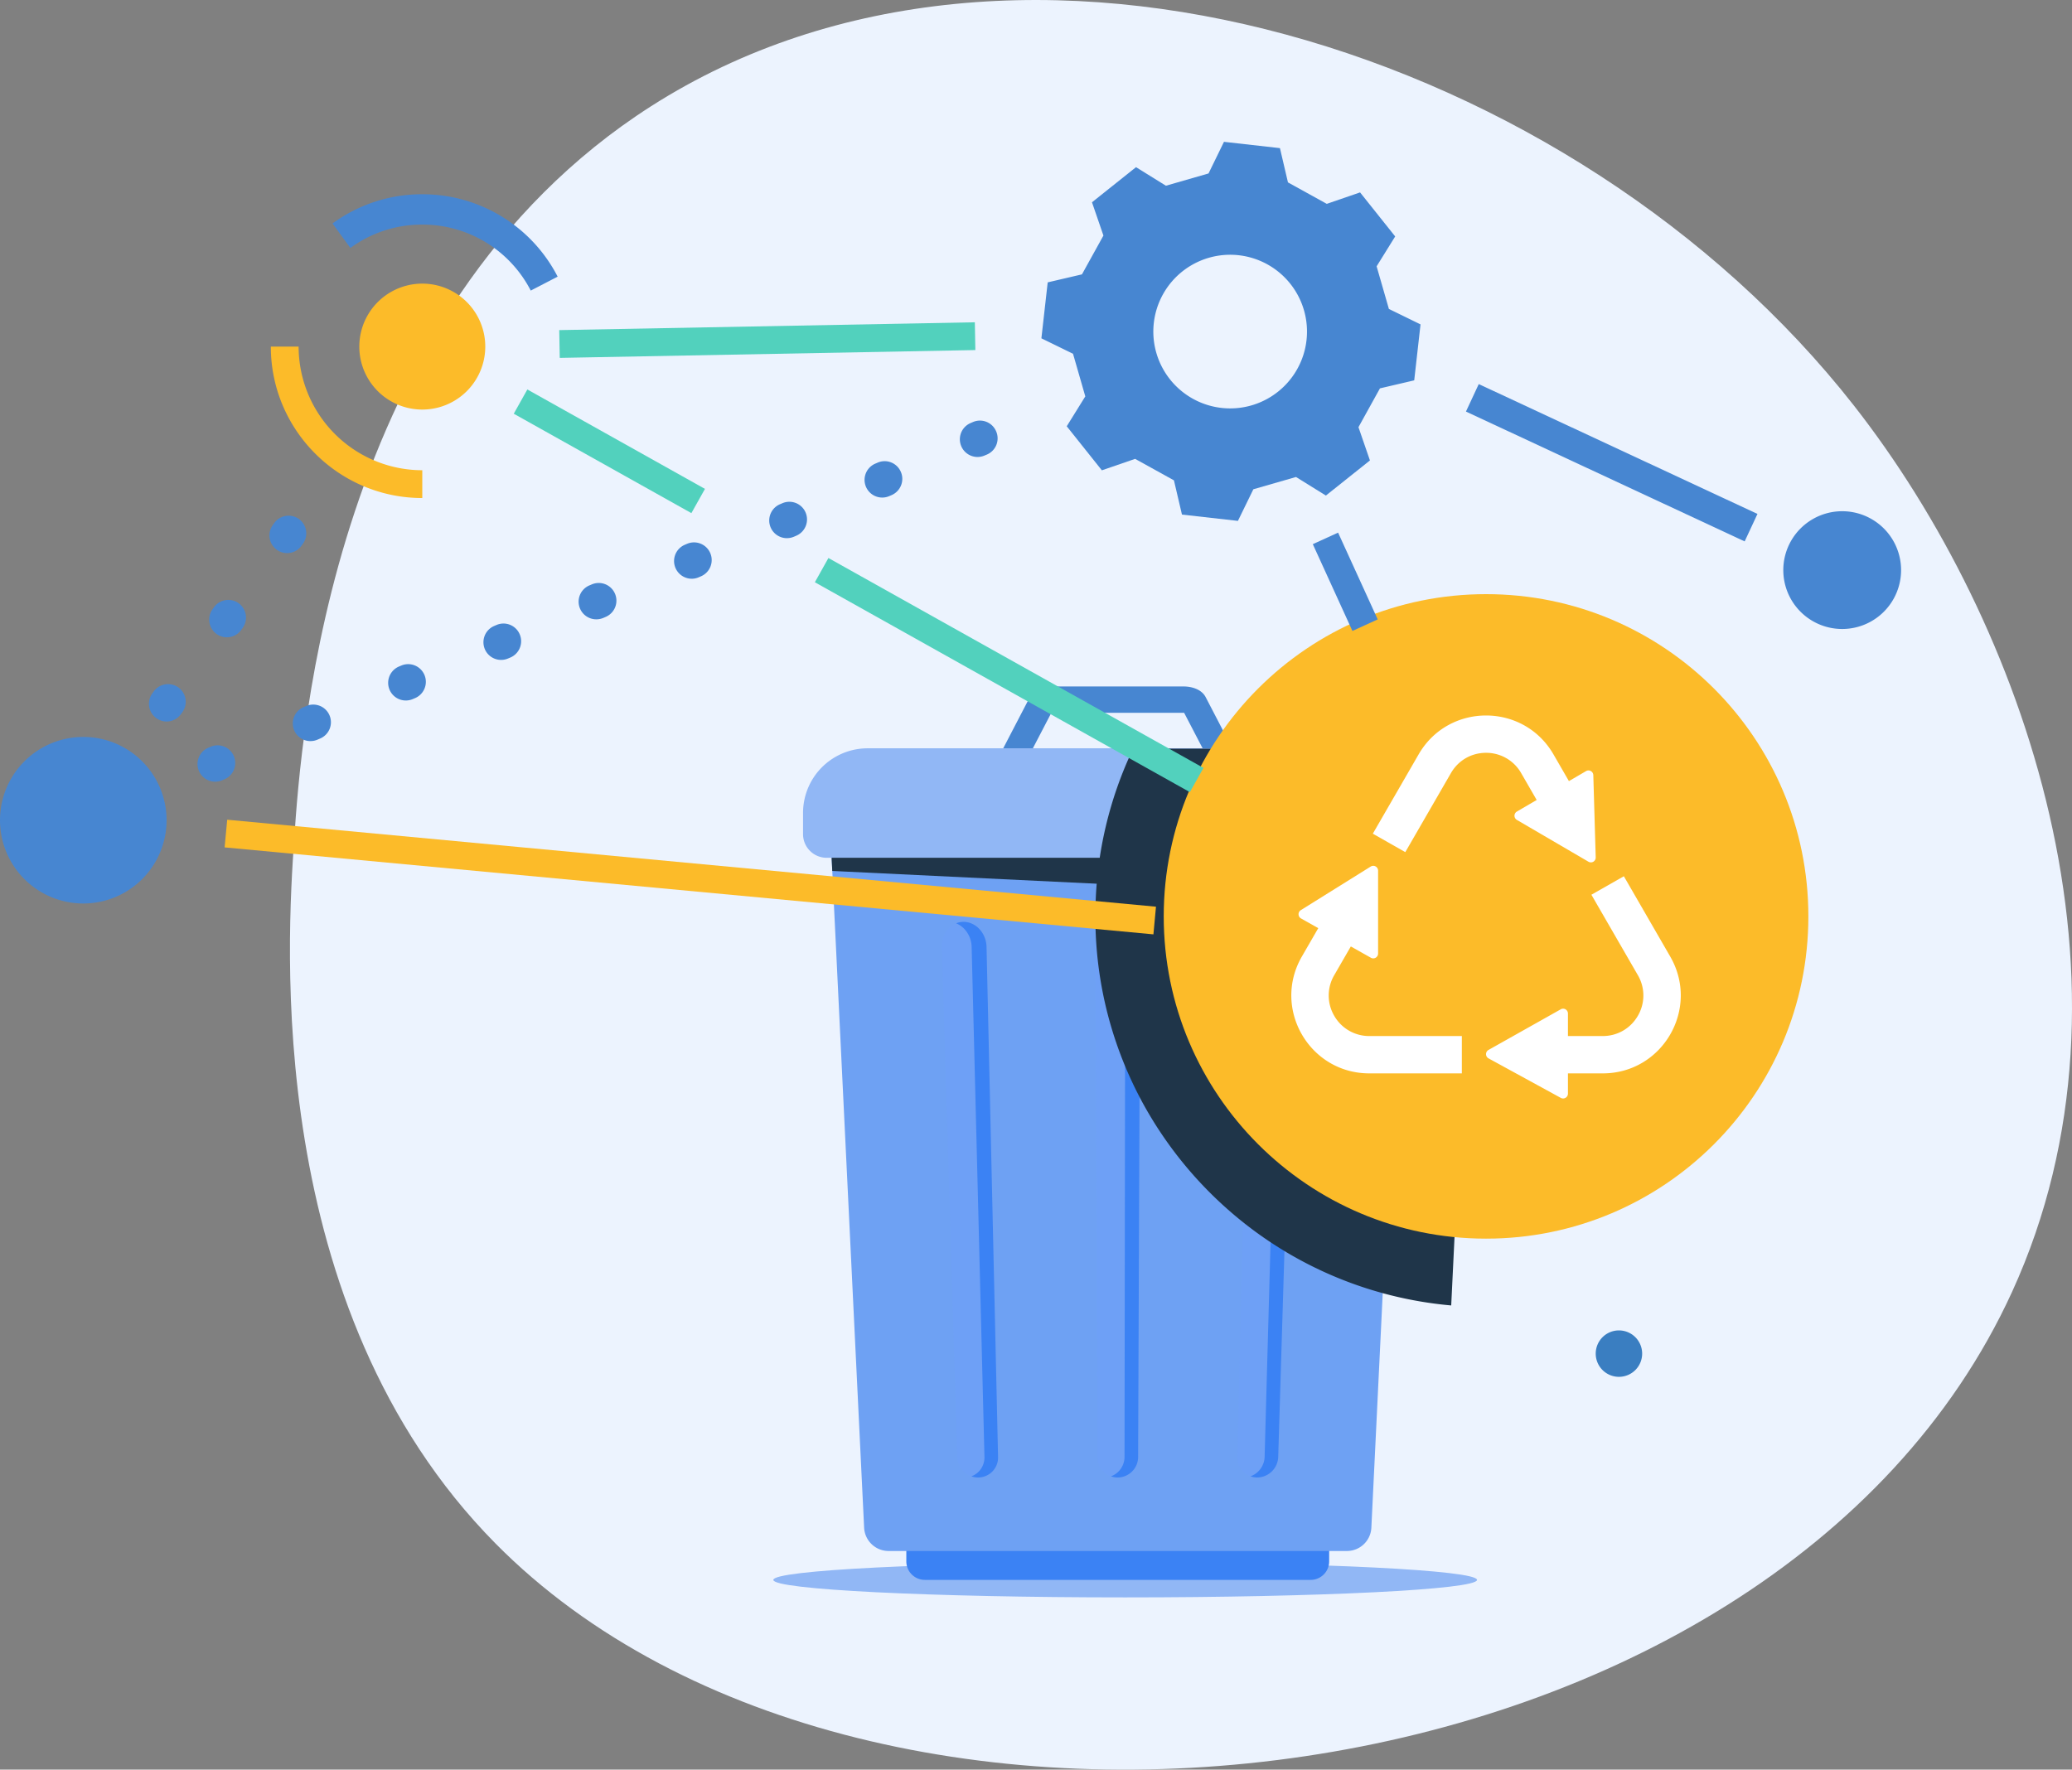 <svg xmlns="http://www.w3.org/2000/svg" viewBox="229 210.473 105.143 89.816"><rect x="229" y="210.473" width="105.143" height="89.816" fill="#808080" stroke="none"/><g data-name="Groupe 17399"><g data-name="Groupe 17400"><path d="M243.929 253.064c.35-5.159 1.822-26.796 18.115-37.203 18.646-11.91 46.897-2.848 61.033 15.197 8.613 10.995 15.162 29.377 8.024 44.984-12.137 26.54-57.901 32.051-76.96 12.766-11.829-11.97-10.559-30.649-10.212-35.744" fill="#ecf3fe" fill-rule="evenodd" data-name="Tracé 128797"/><g data-name="Groupe 17397"><g data-name="Groupe 17401"><path d="M303.952 290.659c0 .49-7.994.888-17.855.888s-17.855-.398-17.855-.888c0-.491 7.994-.89 17.855-.89 9.86 0 17.855.399 17.855.89" fill="#91b7f5" fill-rule="evenodd" data-name="Tracé 128770"/><path d="M295.509 290.658h-19.58a.94.94 0 0 1-.938-.94v-1.054a.94.94 0 0 1 .939-.939h19.579a.94.94 0 0 1 .939.94v1.054c0 .519-.42.939-.94.939" fill="#3b82f4" fill-rule="evenodd" data-name="Tracé 128771"/><path d="m300.236 254.01-.002.068-.097 1.995-.262 5.401-1.286 26.542a1.243 1.243 0 0 1-1.228 1.176h-23.284a1.243 1.243 0 0 1-1.227-1.176l-1.616-33.34-.029-.598-.001-.069c-.008-.8.545-1.44 1.26-1.44h26.51c.715 0 1.269.64 1.262 1.44" fill="#6ea1f3" fill-rule="evenodd" data-name="Tracé 128772"/><path d="M292.8 285.462c-.57 0-1.02-.469-1.008-1.05l.584-25.879c.016-.7.54-1.272 1.169-1.272s1.122.571 1.1 1.272l-.782 25.88a1.08 1.08 0 0 1-1.063 1.05" fill="#6ea0f6" fill-rule="evenodd" data-name="Tracé 128773"/><g data-name="Groupe 17380"><g data-name="Groupe 17379"><g data-name="Groupe 17378" transform="translate(292.458 257.261)" clip-path="url(#a)"><path d="m2.188 1.272-.783 25.879A1.08 1.08 0 0 1 .342 28.2 1 1 0 0 1 0 28.14c.404-.144.702-.532.715-.99L1.43 1.272c.01-.35-.108-.668-.308-.898A1.1 1.1 0 0 0 .705.073 1 1 0 0 1 1.087 0c.315 0 .595.143.795.374.199.23.317.548.306.898" fill="#3b82f4" fill-rule="evenodd" data-name="Tracé 128774"/></g></g></g><path d="M285.72 285.462c-.57 0-1.034-.469-1.036-1.05l-.1-25.879c-.002-.7.506-1.272 1.135-1.272.63 0 1.138.571 1.135 1.272l-.1 25.88a1.045 1.045 0 0 1-1.035 1.05" fill="#6ea0f6" fill-rule="evenodd" data-name="Tracé 128775"/><g data-name="Groupe 17383"><g data-name="Groupe 17382"><g data-name="Groupe 17381" transform="translate(285.34 257.261)" clip-path="url(#b)"><path d="m1.514 1.272-.1 25.879A1.045 1.045 0 0 1 .38 28.2q-.182 0-.344-.06c.4-.144.688-.532.688-.99L.758 1.272C.758.922.63.604.426.374A1.1 1.1 0 0 0 0 .073Q.179.001.38 0c.315 0 .599.143.804.374.205.23.332.548.33.898" fill="#3b82f4" fill-rule="evenodd" data-name="Tracé 128776"/></g></g></g><path d="M278.639 285.462c-.57 0-1.046-.469-1.063-1.05l-.783-25.879c-.022-.7.471-1.272 1.1-1.272s1.153.571 1.17 1.272l.583 25.88c.013.58-.438 1.05-1.007 1.05" fill="#6ea0f6" fill-rule="evenodd" data-name="Tracé 128777"/><g data-name="Groupe 17386"><g data-name="Groupe 17385"><g data-name="Groupe 17384" transform="translate(277.516 257.261)" clip-path="url(#c)"><path d="m1.546 1.272.584 25.879a1.012 1.012 0 0 1-1.353.99c.397-.144.674-.532.663-.99L.79 1.272A1.38 1.38 0 0 0 .433.374 1.2 1.2 0 0 0 0 .073 1 1 0 0 1 .378 0c.315 0 .603.143.814.374.211.23.346.548.354.898" fill="#3b82f4" fill-rule="evenodd" data-name="Tracé 128778"/></g></g></g><g data-name="Groupe 17389"><g data-name="Groupe 17388"><g data-name="Groupe 17387" transform="translate(271.203 252.569)" clip-path="url(#d)"><path d="m29.032 1.44-.002.07-.096 1.995-7.963-.385L.03 2.108 0 1.51v-.07C-.008.642.544 0 1.26 0h26.51c.715 0 1.269.64 1.261 1.44" fill="#1f3549" fill-rule="evenodd" data-name="Tracé 128779"/></g></g></g><path d="m292.703 250.705-.663-1.275-.509-.978-1.351-2.598c-.207-.398-.71-.54-1.112-.54h-6.698c-.401 0-.904.142-1.111.54l-1.351 2.598-1.172 2.253a1.04 1.04 0 0 0-.123.486c0 .171.046.34.138.492a1 1 0 0 0 .262.285c.208.155.482.239.792.239h11.828c.468 0 .853-.19 1.054-.524a.98.98 0 0 0 .016-.978m-12.55.166 1.26-2.42.937-1.8.02-.001h6.718l.938 1.802 1.259 2.42z" fill="#4786d1" fill-rule="evenodd" data-name="Tracé 128780"/><path d="M301.688 251.733v1.079c0 .66-.536 1.197-1.197 1.197h-29.543a1.2 1.2 0 0 1-1.198-1.197v-1.079a3.3 3.3 0 0 1 .288-1.345 3.28 3.28 0 0 1 2.995-1.936h25.374a3.28 3.28 0 0 1 3.281 3.281" fill="#91b7f5" fill-rule="evenodd" data-name="Tracé 128781"/><g data-name="Groupe 17392"><g data-name="Groupe 17391"><g data-name="Groupe 17390" transform="translate(284.585 248.47)" clip-path="url(#e)"><path d="M21.99 7.121v2.34a2.6 2.6 0 0 1-2.598 2.598h-.554q0 .075-.004.15l-.21 4.33-.568 11.72a19.73 19.73 0 0 1-11.39-4.92 20 20 0 0 1-3.42-3.952A19.7 19.7 0 0 1 0 8.513q0-.183.003-.365A19.7 19.7 0 0 1 1.916 0h12.953a7.12 7.12 0 0 1 7.121 7.12" fill="#1f3549" fill-rule="evenodd" data-name="Tracé 128782"/></g></g></g><path d="M320.765 256.983c0 9.033-7.323 16.356-16.356 16.356s-16.356-7.323-16.356-16.356 7.323-16.355 16.356-16.355 16.356 7.322 16.356 16.355" fill="#fcbb29" fill-rule="evenodd" data-name="Tracé 128784"/><path d="M312.33 279.14a1.178 1.178 0 1 1-2.355 0 1.178 1.178 0 0 1 2.355 0" fill="#3a7ec1" fill-rule="evenodd" data-name="Tracé 128792"/><path d="M309.974 253.99a.245.245 0 0 1-.369.218l-3.632-2.122a.245.245 0 0 1 0-.423l1.005-.588-.787-1.364a2.04 2.04 0 0 0-1.782-1.03c-.744 0-1.41.385-1.782 1.03l-2.316 4.011-1.647-.937 2.322-4.022c1.521-2.635 5.325-2.635 6.846 0l.782 1.354.87-.508a.245.245 0 0 1 .368.204z" fill="#fff" fill-rule="evenodd" data-name="Tracé 128794"/><path d="M310.332 264.95h-1.767v1.03a.245.245 0 0 1-.362.215l-3.667-2.005a.245.245 0 0 1-.002-.429l3.666-2.062a.245.245 0 0 1 .365.213v1.144h1.767c.743 0 1.41-.385 1.782-1.03a2.04 2.04 0 0 0 0-2.057l-2.359-4.085 1.647-.938 2.353 4.076c1.522 2.635-.38 5.929-3.423 5.929" fill="#fff" fill-rule="evenodd" data-name="Tracé 128795"/><path d="M303.181 263.056v1.895h-4.695c-3.043 0-4.945-3.294-3.423-5.93l.832-1.441-.875-.492a.245.245 0 0 1-.01-.422l3.546-2.212a.245.245 0 0 1 .375.208v4.206a.245.245 0 0 1-.366.214l-1.018-.573-.843 1.46a2.04 2.04 0 0 0 0 2.058 2.04 2.04 0 0 0 1.782 1.029z" fill="#fff" fill-rule="evenodd" data-name="Tracé 128796"/></g></g><g data-name="Groupe 17402" fill-rule="evenodd"><path d="m298.856 223.99.942-1.517-1.782-2.235-1.689.581-1.97-1.089-.407-1.739-2.84-.32-.783 1.605-2.163.623-1.517-.942-2.235 1.782.581 1.689-1.09 1.97-1.738.406-.32 2.84 1.605.784.623 2.163-.942 1.517 1.782 2.235 1.688-.581 1.97 1.09.407 1.738 2.84.32.783-1.605 2.164-.623 1.517.942 2.235-1.782-.582-1.688 1.09-1.97 1.739-.407.32-2.84-1.605-.784zm-6.313 7.047a3.899 3.899 0 1 1-2.158-7.493 3.899 3.899 0 0 1 2.158 7.493" fill="#4786d1" data-name="Tracé 128785"/><path d="M253.625 228.064a3.196 3.196 0 1 1-6.392 0 3.196 3.196 0 0 1 6.392 0" fill="#fcbb29" data-name="Tracé 128786"/><path d="M255.933 225.221a6.18 6.18 0 0 0-5.505-3.35c-1.322 0-2.584.41-3.648 1.187l-.907-1.242a7.67 7.67 0 0 1 4.555-1.484 7.71 7.71 0 0 1 6.87 4.182z" fill="#4786d1" data-name="Tracé 128787"/><path d="M250.429 235.75c-4.238 0-7.686-3.448-7.686-7.686h1.41a6.283 6.283 0 0 0 6.276 6.275v1.41Z" fill="#fcbb29" data-name="Tracé 128788"/><path d="M325.47 239.408a2.988 2.988 0 1 1-5.977 0 2.988 2.988 0 0 1 5.977 0" fill="#4786d1" data-name="Tracé 128789"/><path d="M237.453 252.102a4.226 4.226 0 1 1-8.453 0 4.226 4.226 0 0 1 8.453 0" fill="#4786d1" data-name="Tracé 128790"/><path d="m240.398 253.481.132-1.404 47.13 4.414-.13 1.404z" fill="#fcbb29" data-name="Rectangle 9255"/><path d="m295.618 238.091 1.283-.585 2.01 4.404-1.283.586z" fill="#4786d1" data-name="Rectangle 9256"/><path d="m303.39 231.36.649-1.393 14.143 6.59-.65 1.394-14.143-6.59z" fill="#4786d1" data-name="Rectangle 9257"/><path d="m257.378 227.227 21.09-.397.026 1.41-21.09.397z" fill="#52d1bd" data-name="Rectangle 9258"/><path d="M237.452 247.093v-.002za.901.901 0 0 1-.729-1.42l.074-.103a.9.9 0 0 1 1.253-.208c.402.288.495.85.207 1.252l-.074.104a.9.9 0 0 1-.731.375m3.059-4.274v-.002za.9.9 0 0 1-.73-1.42l.075-.104a.9.9 0 0 1 1.252-.208.9.9 0 0 1 .208 1.253l-.075.104a.9.9 0 0 1-.73.375m3.058-4.274a.898.898 0 0 1-.729-1.42l.075-.104a.9.9 0 0 1 1.252-.208c.402.288.495.85.207 1.252l-.074.105a.9.9 0 0 1-.73.375" fill="#4786d1" data-name="Tracé 128791"/><path d="m270.35 240.024.688-1.23 19.032 10.653-.69 1.23z" fill="#52d1bd" data-name="Rectangle 9259"/><path d="m255.071 231.47.689-1.23 9.013 5.046-.689 1.23-9.013-5.045z" fill="#52d1bd" data-name="Rectangle 9260"/><path d="M239.924 250.147a.897.897 0 0 1-.352-1.724l.117-.05a.895.895 0 0 1 1.177.474.9.9 0 0 1-.473 1.177l-.118.05a.9.9 0 0 1-.351.073m4.835-2.06a.897.897 0 0 1-.352-1.724l.118-.05a.897.897 0 1 1 .703 1.65l-.118.051a.9.9 0 0 1-.35.072m4.834-2.06a.896.896 0 0 1-.897-.895.9.9 0 0 1 .545-.828l.119-.05a.897.897 0 1 1 .703 1.651l-.118.05a.9.9 0 0 1-.352.072m4.836-2.06a.896.896 0 0 1-.898-.895c0-.361.213-.686.546-.828l.117-.05a.894.894 0 0 1 1.178.474c.094.22.096.464.007.686a.9.9 0 0 1-.48.491l-.12.05a.9.9 0 0 1-.35.072m4.835-2.06a.896.896 0 0 1-.352-1.723l.118-.05a.897.897 0 1 1 .703 1.651l-.118.05a.9.9 0 0 1-.35.072m4.835-2.06a.898.898 0 0 1-.352-1.723l.117-.05a.896.896 0 1 1 .703 1.651l-.117.05a.9.9 0 0 1-.351.073m4.835-2.06a.897.897 0 0 1-.352-1.724l.118-.05a.896.896 0 0 1 1.184 1.16.9.9 0 0 1-.48.49l-.119.051a.9.9 0 0 1-.351.072m4.835-2.06a.897.897 0 0 1-.352-1.723l.118-.05a.893.893 0 0 1 1.178.474c.094.22.096.464.006.686a.9.9 0 0 1-.48.49l-.119.051a.9.9 0 0 1-.35.072m4.835-2.06a.897.897 0 0 1-.352-1.723l.117-.05a.893.893 0 0 1 1.178.474.893.893 0 0 1-.474 1.178l-.118.049a.9.9 0 0 1-.351.072" fill="#4786d1" data-name="Tracé 128793"/></g></g></g><defs><clipPath id="a"><path d="M0 0h2.189v28.2H0z" data-name="Rectangle 9249"/></clipPath><clipPath id="b"><path d="M0 0h1.514v28.2H0z" data-name="Rectangle 9250"/></clipPath><clipPath id="c"><path d="M0 0h2.13v28.2H0z" data-name="Rectangle 9251"/></clipPath><clipPath id="d"><path d="M0 0h29.032v3.504H0z" data-name="Rectangle 9252"/></clipPath><clipPath id="e"><path d="M0 0h21.99v28.259H0z" data-name="Rectangle 9253"/></clipPath></defs></svg>